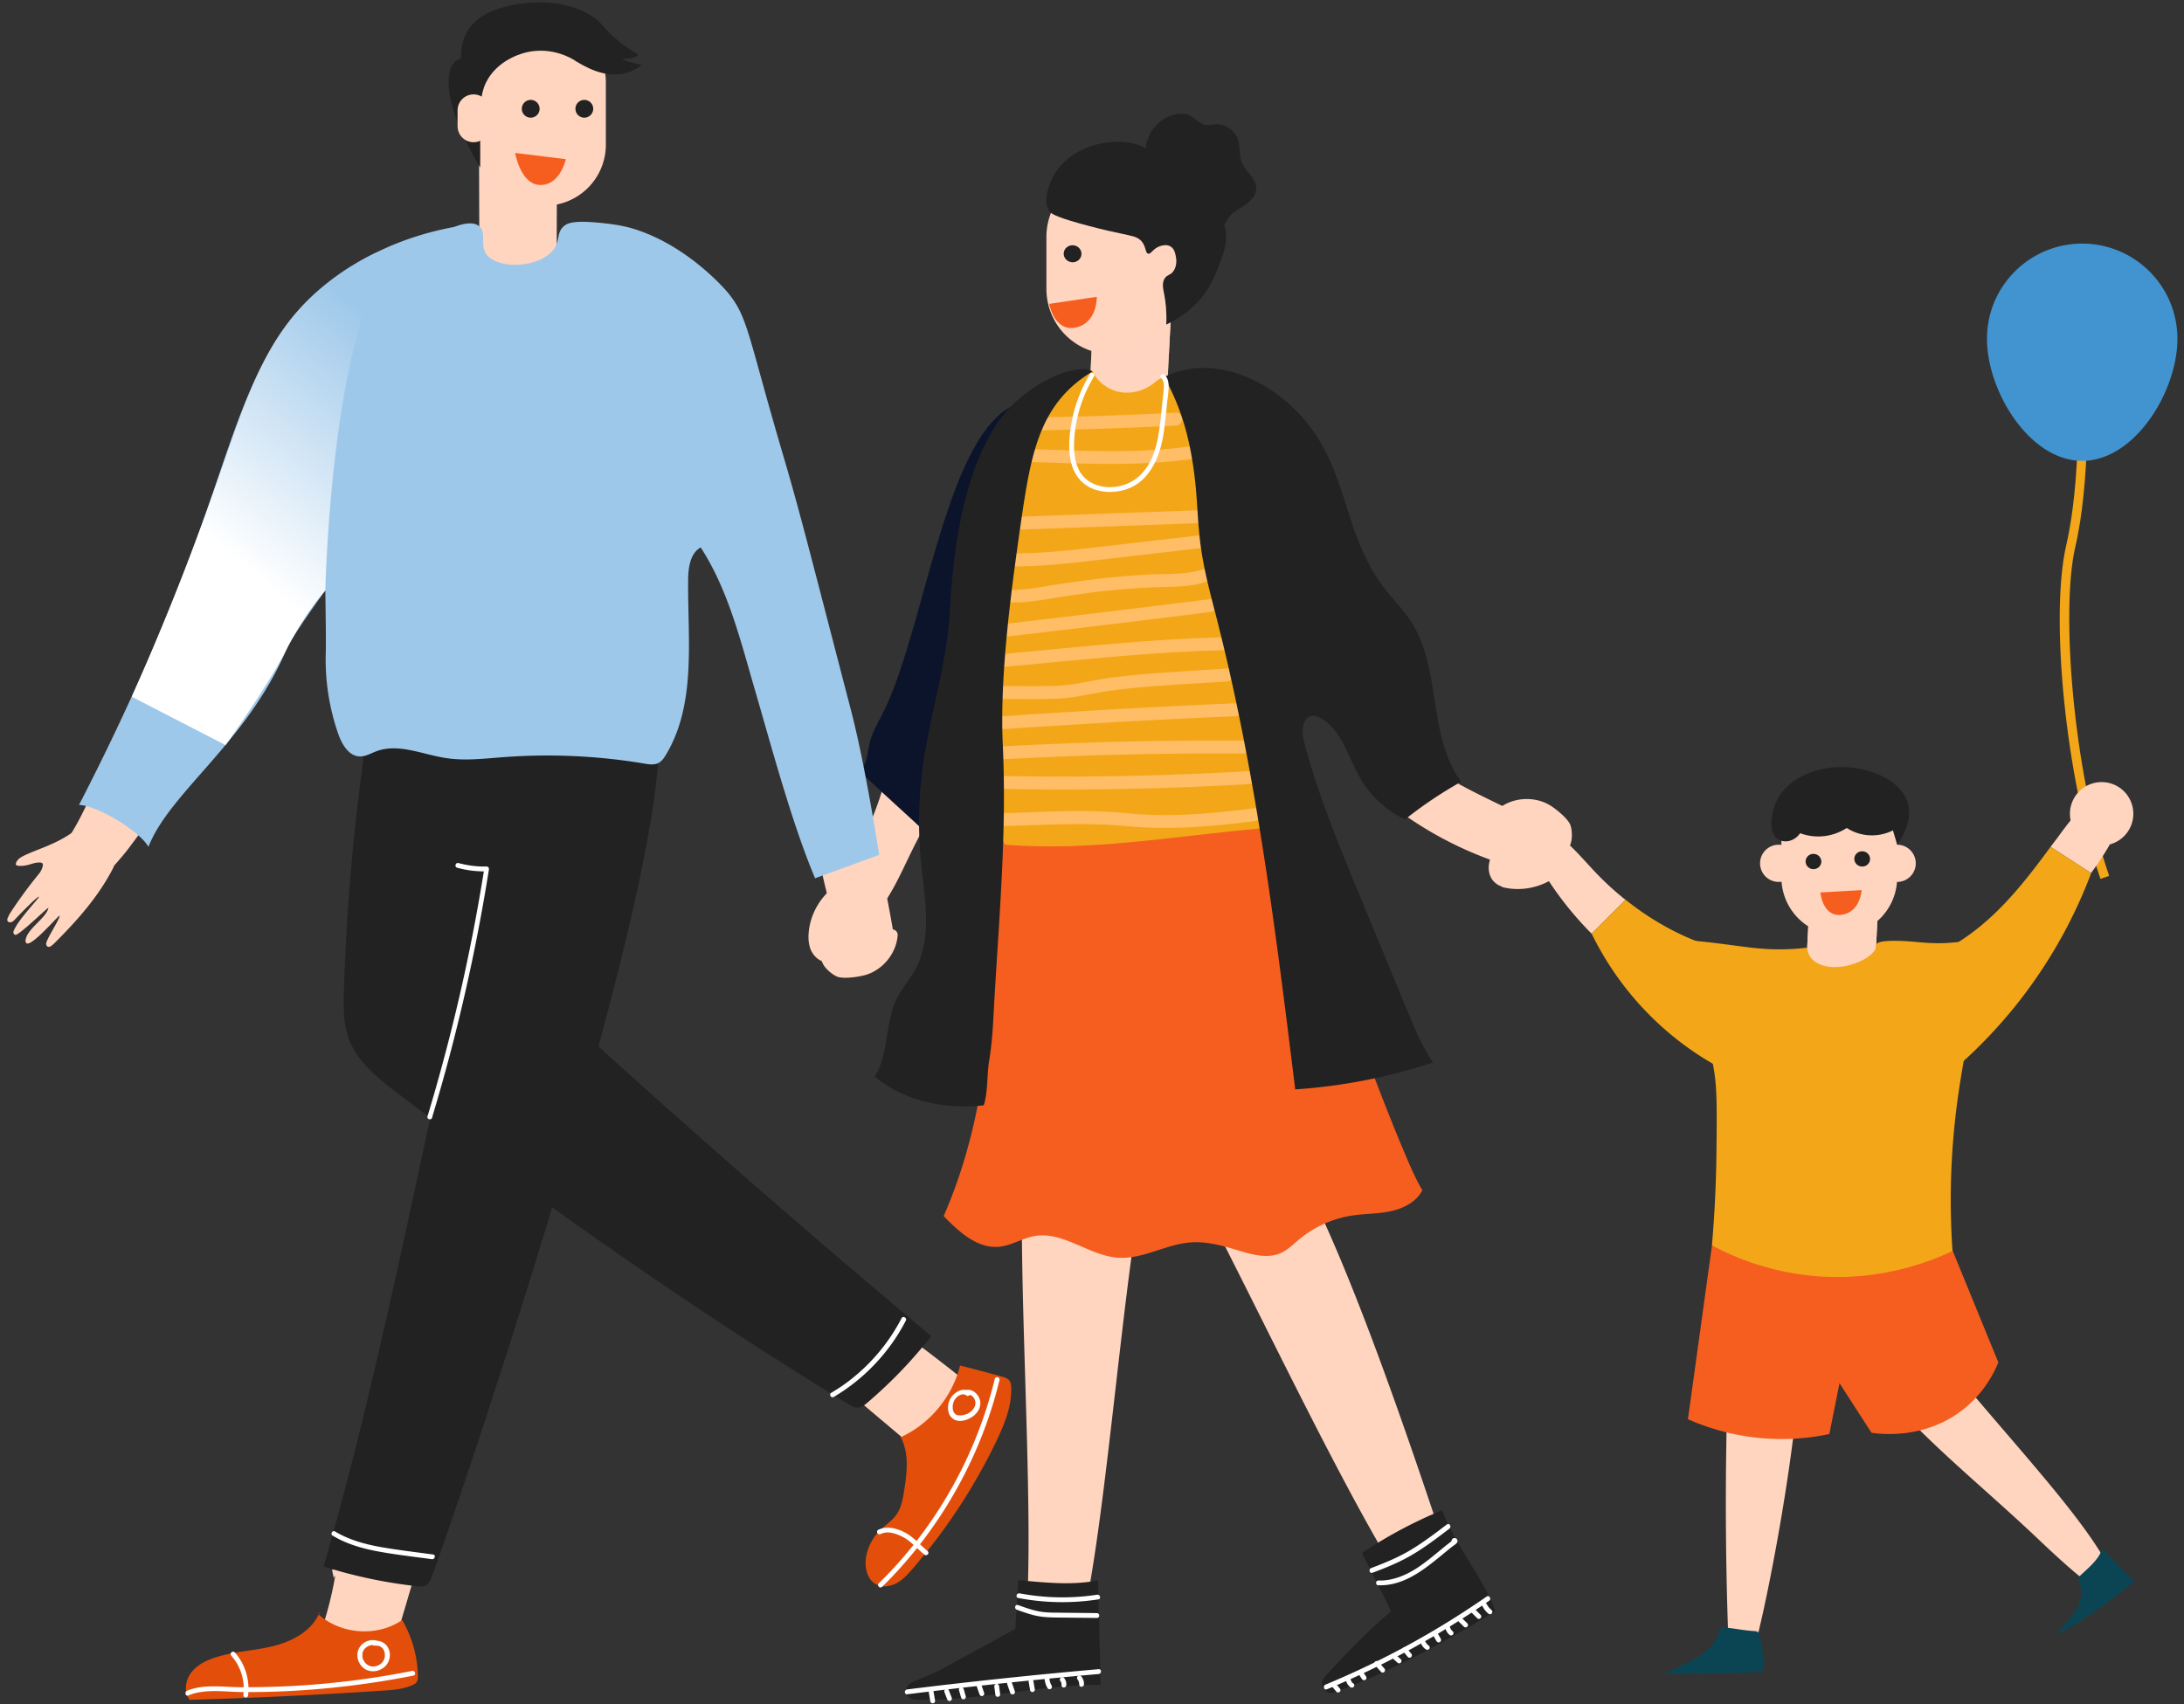 <svg width="205" height="160" fill="none" xmlns="http://www.w3.org/2000/svg"><rect width="100%" height="100%" fill="#333333" stroke="none"/><path d="M197.156 82.508c-3.217-9.33-4.774-24.56-3.208-31.327 1.428-6.183 1.075-14.68 1.075-14.766l.86-.034c0 .086.37 8.694-1.092 14.997-1.36 5.856-.233 20.923 3.183 30.855l-.818.284v-.009Z" fill="#F3A718"/><path d="m109.909 29.52-7.26-.367-.743 14.703 7.26.367.743-14.704Z" fill="#FFD5C0"/><path style="mix-blend-mode:multiply" d="m109.909 29.52-7.26-.367-.743 14.703 7.26.367.743-14.704Z" fill="url(#a)"/><path d="M98.22 27.128a6.124 6.124 0 0 0 6.125 6.123 6.124 6.124 0 0 0 6.125-6.123v-4.884a6.124 6.124 0 0 0-6.125-6.123 6.124 6.124 0 0 0-6.125 6.123v4.884Z" fill="#FFD5C0"/><path d="m102.943 27.868-4.465.662s.482 2.666 2.512 2.218c2.03-.447 1.961-2.88 1.961-2.88h-.008Z" fill="#F55E1F"/><path d="M101.509 23.9c.04-.44-.299-.83-.758-.872-.459-.042-.864.28-.904.72-.04.44.299.83.758.872.459.043.863-.28.904-.72Z" fill="#222"/><path d="M44.988 28.942h7.27V14.22h-7.27v14.722Z" fill="#FFD5C0"/><path style="mix-blend-mode:multiply" d="M44.988 28.942h7.27V14.22h-7.27v14.722Z" fill="url(#b)"/><path d="M50.717 19.311h.422a5.728 5.728 0 0 0 5.73-5.727v-5.83a5.728 5.728 0 0 0-5.73-5.728h-.422a5.728 5.728 0 0 0-5.729 5.728v5.83a5.728 5.728 0 0 0 5.73 5.727Z" fill="#FFD5C0"/><path d="M48.352 14.358s.086.524.326 1.135c.336.851.964 1.875 2.056 1.875.671 0 1.17-.318 1.532-.723.636-.713.843-1.702.843-1.702l-4.757-.585Z" fill="#F55E1F"/><path d="M54.847 11.047a.834.834 0 1 0 0-1.668.834.834 0 0 0 0 1.668Zm-5.033 0a.834.834 0 1 0 0-1.668.834.834 0 0 0 0 1.668Z" fill="#222"/><path d="M95.957 111.583c-.266 10.164.955 28.455.474 38.611a23.68 23.68 0 0 0 5.565.189c1.824-9.279 3.235-27.045 4.912-37.115-3.226.026-5.961-2.115-9.187-2.09m16.207 3.767c4.473 8.659 11.605 23.622 16.646 31.964a12.494 12.494 0 0 1 4.929-1.97c-3.131-9.416-8.491-25.273-13.067-34.07-2.917.903-6.306.825-8.749 2.657" fill="#FFD5C0"/><path d="M95.58 148.353a704.25 704.25 0 0 0-.276 4.584c-2.34 1.281-4.689 2.554-7.028 3.835-.474.258-1.643.714-2.727 1.204-.8.361-.568 1.557.3 1.591 5.49.232 12.423-1.513 17.464-1.367-.078-3.277-.164-6.553-.241-9.829-2.435.498-5.015.206-7.493-.018Zm32.266-2.554a42.98 42.98 0 0 1 7.528-4.015c1.35 3.646 3.922 6.38 4.972 9.502-5.231 3.147-9.936 5.71-15.072 7.602-.869.318-1.574-.757-.946-1.436 2.125-2.288 3.966-4.283 6.254-6.166-.809-1.686-1.927-3.801-2.736-5.487Z" fill="#222"/><path d="M93.988 77.925c-.052 1.909-.525 4.927-.577 6.836-.292 10.285-.714 19.985-4.834 29.41 1.436 1.488 3.183 3.087 5.23 2.881 1.153-.121 2.176-.809 3.312-1.006 2.692-.465 5.118 1.857 7.845 2.038 2.314.146 4.456-1.256 6.762-1.436 1.531-.121 3.045.309 4.525.756 1.307.396 2.744.791 3.983.233.645-.293 1.144-.809 1.686-1.256a10.274 10.274 0 0 1 4.963-2.253c1.213-.189 2.452-.155 3.656-.413 1.196-.258 2.409-.868 2.968-1.969-.559-.946-1.006-1.952-1.437-2.958-4.421-10.337-7.613-21.24-13.049-31.078-8.697.49-17.42.49-26.109.017" fill="#F55E1F"/><path d="M102.573 34.867c.456 1.007 1.445 1.738 2.52 1.935 1.084.207 2.237-.094 3.114-.756.344-.258.663-.568 1.076-.663.309-.068.636 0 .946.06 1.454.31 2.968.706 4.052 1.73 1.582 1.487 1.841 3.877 2.004 6.053.378 5.074.748 10.139 1.127 15.212.232 3.079.456 6.166.43 9.253-.026 3.397-.335 6.931 1.015 10.044-8.267.688-16.215 2.228-24.482 1.574-.164-.017-.714-1.54-.86-1.625-.241-.146-.319-.456-.38-.731-2.339-11.016-3.001-19.796-.997-30.88.206-1.153 3.088-4.962 3.604-6.011.594-1.222 1.566-2.22 2.547-3.156 1.178-1.136 2.666-2.305 4.267-1.97" fill="#F3A718"/><path d="M94.366 77.555c3.845-.12 7.682-.353 11.519.017 3.836.37 7.88.026 11.837-.473.765-.095.774-1.307 0-1.213-3.957.5-7.854.87-11.837.474-3.983-.396-7.674-.138-11.519-.018-.774.026-.783 1.23 0 1.213Zm-.009-3.483c7.656.138 15.304-.009 22.951-.464.775-.043.783-1.256 0-1.213-7.639.447-15.295.602-22.95.465-.784-.018-.784 1.195 0 1.212Zm-.069-2.795a374.372 374.372 0 0 1 22.41-.533c.774 0 .783-1.204 0-1.212a374.615 374.615 0 0 0-22.41.533c-.774.043-.782 1.247 0 1.212Zm-.378-2.803a865.58 865.58 0 0 1 22.186-1.238c.774-.035.783-1.239 0-1.213-7.398.318-14.796.731-22.186 1.238-.774.052-.774 1.264 0 1.213Zm.069-2.847c1.763 0 3.544.044 5.308-.034 1.643-.069 3.225-.499 4.843-.73 3.647-.517 7.381-.62 11.054-.887.774-.06.774-1.264 0-1.212-3.596.258-7.226.395-10.805.851-1.703.215-3.372.688-5.092.766-1.72.077-3.545.034-5.308.034-.774 0-.783 1.212 0 1.212Zm-.06-2.992c6.925-.61 13.867-1.419 20.826-1.582.774-.018.783-1.23 0-1.213-6.951.163-13.893.963-20.826 1.582-.766.07-.775 1.282 0 1.213Zm.051-2.804c6.572-.765 13.144-1.556 19.708-2.382.766-.094.774-1.307 0-1.212-6.564.825-13.136 1.617-19.708 2.382-.766.086-.774 1.298 0 1.212Zm-.3-3.396c1.402.258 2.804.094 4.197-.12 1.686-.259 3.355-.542 5.05-.74a78.28 78.28 0 0 1 5.144-.43c1.721-.086 3.484.026 5.127-.508.74-.24.422-1.401-.318-1.169-1.643.524-3.467.387-5.17.481-1.6.095-3.192.224-4.774.413-1.583.19-3.037.396-4.543.645-1.427.241-2.941.516-4.387.25-.757-.138-1.084 1.023-.318 1.17l-.009.008Zm.455-3.285c3.114.112 6.177-.25 9.256-.61 3.08-.362 6.254-.723 9.377-1.084.766-.086.774-1.299 0-1.213l-9.377 1.084c-3.122.36-6.15.722-9.256.61-.774-.026-.774 1.178 0 1.213Zm.456-3.38c6.039-.223 12.078-.438 18.117-.662.774-.026.782-1.238 0-1.212-6.039.223-12.078.438-18.117.662-.774.026-.783 1.238 0 1.212Zm1.29-6.424c5.437.164 10.908.49 16.311-.292.765-.112.438-1.273-.319-1.17-5.282.766-10.675.413-15.992.25-.782-.026-.774 1.187 0 1.212Zm1.583-2.94c4.301-.078 8.611-.233 12.912-.448.774-.043.783-1.247 0-1.212-4.301.223-8.602.37-12.912.447-.774.017-.783 1.221 0 1.213Z" fill="#FFBD65"/><path d="M131.365 76.179a34.528 34.528 0 0 0 10.744 5.263 17.315 17.315 0 0 1 2.538-3.844c-3.923-2.322-7.596-3.466-10.839-6.071-.852 1.504-1.703 3-2.546 4.506M8.239 75.302c-.138.344-1.29 2.743-2.03 3.62 1.204 1.05 2.21 2.571 3.56 3.423 2.797-3.148 1.79-2.099 4.37-5.427-1.857-1.109-3.948-2.261-6.055-1.797m74.978-1.789a32.283 32.283 0 0 1-6.374 12.091c.809.895 1.609 1.789 2.417 2.692.06.069.13.137.215.137.06 0 .112-.025.164-.051 2.004-1.092 3.406-3.036 4.49-5.048s1.919-4.162 3.166-6.08a10.355 10.355 0 0 0-4.344-3.173" fill="#FFD5C0"/><path d="M77.17 81.984a55.173 55.173 0 0 0 2.529 8.34c1.333-.61 2.667-1.229 4-1.84.078-.034.164-.077.207-.146.051-.086.043-.197.025-.3a89.172 89.172 0 0 0-1.961-9.245 38.884 38.884 0 0 0-4.869 2.846m-45.756 66.585a.254.254 0 0 1 .12-.266 34.157 34.157 0 0 1-1.42 5.478c2.212.232 4.431.395 6.65.49.147 0 .31 0 .413-.095a.525.525 0 0 0 .138-.275c.525-1.789 1.058-3.569 1.583-5.357a.32.32 0 0 0 .017-.155c-.034-.129-.215-.146-.352-.138-1.3.095-2.547-.464-3.829-.696a7.891 7.891 0 0 0-3.5.172m49.661-15.677 5.445 4.592c1.652-2.047 3.303-4.093 4.964-6.131a173.154 173.154 0 0 0-6.633-5.108c-1.36 2.124-2.71 4.248-4.069 6.372" fill="#FFD5C0"/><path d="M94.865 38.195c-6.288 3.432-8.172 21.525-12.138 29.032-.404.765-.835 1.54-1.058 2.382-.207.808-.224 1.694-.654 2.416-.069.12-.155.241-.146.379.008.146.12.266.223.37 1.325 1.324 4.594 4.187 5.919 5.512.998-2.494 1.239-5.865 2.529-8.221 1.488-2.718 1.686-5.942 1.85-9.047.31-5.968 2.856-11.549 1.23-17.293-.052-.19-.078-1.6 0-1.42" fill="#0B142B"/><path d="M34.106 71.338a202.186 202.186 0 0 0-1.824 21.747c-.043 1.454-.069 2.941.413 4.309.783 2.261 2.77 3.843 4.671 5.28 13.66 10.37 27.683 20.286 42.333 29.194.24.147.49.293.774.293.361 0 .68-.241.955-.482a43.22 43.22 0 0 0 5.987-6.234c-14.16-11.833-28-24.044-41.507-36.634-.395-.37-.808-.765-1.006-1.272-.24-.62-.13-1.316-.017-1.97.946-5.366 1.884-10.732 2.83-16.106a36.45 36.45 0 0 0-13.85.524" fill="#222"/><path d="M47.741 69.394c-2.52 13.191-5.36 26.323-8.19 39.445-2.77 12.813-5.54 25.635-9.17 38.233a45.317 45.317 0 0 0 8.74 1.849c.31.034.637.06.895-.103.275-.164.404-.49.516-.791 2.547-6.863 21.472-62.69 21.326-78.736a39.38 39.38 0 0 0-13.73-.12" fill="#222"/><path d="M44.98 21.255c.722.593.042 1.72.67 2.605 1.067 1.488 5.127 1.307 6.366-.516.568-.834.215-1.53.938-2.132.267-.224.791-.525 3.062-.319.843.078 2.177.198 3.441.585 5.196 1.591 8.81 5.934 8.81 5.934 1.978 2.373 1.874 3.921 5.333 15.633 1.16 3.939 2.193 7.92 3.226 11.893 1.023 3.93 2.038 7.86 3.062 11.782 1.006 3.878 2.013 9.58 2.64 13.544l-6.02 2.192c-2.203-5.228-4.104-12.4-5.696-17.852-1.324-4.54-2.468-9.236-5.04-13.209-.999.56-1.17 1.918-1.18 3.062-.05 5.598.792 11.635-2.09 16.416-.18.301-.387.602-.705.765-.396.198-.869.13-1.307.052a55.275 55.275 0 0 0-13.265-.602c-1.798.138-3.622.361-5.403.077-2.185-.335-4.43-1.41-6.503-.627-.508.189-.998.49-1.531.481-1.058-.017-1.712-1.16-2.056-2.167a21.18 21.18 0 0 1-1.153-7.576c.034-1.17-.043-5.847-.043-5.847s-3.106 4.265-3.63 5.503c-3.717 8.763-10.96 13.415-12.973 18.575-.834-1.496-4.877-3.922-6.52-3.93 5.875-11.368 9.617-20.88 11.966-27.587 3.303-9.39 4.989-16.39 11.656-21.602 4.138-3.233 8.568-4.514 11.596-5.082.834-.318 1.798-.524 2.348-.069v.018Z" fill="#9EC8EA"/><path d="M29.865 151.535c2.1 1.927 5.54 2.176 7.889.559a10.955 10.955 0 0 1 1.47 5.229c0 .206 0 .43-.12.602-.094.137-.25.223-.395.283-.852.379-1.807.456-2.736.516-6.048.405-12.104.688-18.168.869-.551-.722-.413-1.797.12-2.528.533-.731 1.385-1.153 2.237-1.436 1.772-.585 3.681-.637 5.488-1.084 1.815-.447 3.665-1.445 4.361-3.182m54.609-16.468c2.7-1.255 4.782-3.792 5.496-6.69 1.325.327 2.641.679 3.949 1.049.24.069.499.146.662.344.155.189.19.456.19.705.051 1.772-.663 3.475-1.428 5.074a54.5 54.5 0 0 1-7.829 11.91c-.438.508-.894 1.015-1.48 1.333-.584.327-1.315.439-1.918.138-.886-.448-1.135-1.634-.963-2.615a4.66 4.66 0 0 1 1.256-2.416c.516-.525 1.161-.92 1.583-1.522.464-.654.61-1.479.731-2.27.275-1.703.482-3.552-.353-5.057" fill="#E34F0B"/><path d="M107.932 14.212c-1.247-1.17-4.482-1.256-6.779.069-.438.249-1.789 1.049-2.477 2.665-.224.516-.817 1.91-.198 2.855.146.215.396.482 2.804 1.161 1.368.387 2.607.671 2.607.671 1.91.439 2.46.49 2.873.714.146.077.215.137.241.163.602.499.456 1.213.757 1.307.284.086.465-.524 1.196-.73.155-.044.576-.164.929.06.327.206.413.576.473.868.034.146.198.92-.25 1.488-.275.352-.516.275-.748.584-.335.44-.181 1.041-.077 1.574.129.67.241 1.608.189 2.812 1.153-.55 2.744-1.548 3.862-3.285.473-.73.723-1.41.981-2.03.456-1.109.92-2.287.731-3.465-.103-.636-.387-1.22-.602-1.831-.439-1.196-.671-2.554-1.591-3.423-.757-.714-2.031-.912-2.228-.954-.474-.095-.723-.078-1.188-.25-.834-.31-1.316-.834-1.514-1.015l.009-.008Z" fill="#222"/><path d="M107.562 14.418c-.181-1.832 1.377-3.646 3.2-3.732.293-.017.594.009.869.13.559.24.955.833 1.557.92.284.042.568-.044.852-.07.92-.077 1.858.534 2.15 1.41.241.706.095 1.514.379 2.202.361.869 1.368 1.48 1.35 2.425-.008.688-.576 1.221-1.144 1.6-.567.378-1.213.705-1.557 1.298-.215.37-.542.903-.894.67m-5.041 14.121c1.669 3.044 2.426 5.9 2.847 9.348.267 2.132.275 4.282.559 6.406.31 2.39.955 4.721 1.549 7.052 3.682 14.438 5.514 29.28 7.338 44.08a52.39 52.39 0 0 0 12.946-2.528c-1.015-1.454-1.703-3.105-2.374-4.739-1.514-3.671-3.037-7.343-4.551-11.015-1.944-4.704-3.897-9.434-5.196-14.361-.249-.938-.189-2.313.766-2.425.284-.035.568.086.817.223 1.953 1.092 2.529 3.586 3.639 5.538a9.727 9.727 0 0 0 4.258 3.965 39.528 39.528 0 0 1 5.274-3.543c-3.158-4.24-1.824-10.569-4.689-15.015-.757-1.178-1.78-2.158-2.615-3.276-3.888-5.211-3.26-10.964-7.544-15.849-3.286-3.74-8.551-6.045-13.016-3.87m-6.718-.516c-1.867-.954-6.788 1.583-8.947 4.825-3.622 5.452-4.224 13.518-4.49 17.947-.293 4.78-1.824 9.399-2.495 14.137a39.088 39.088 0 0 0-.18 9.296c.335 3.38 1.075 7.034-.577 10.001-.516.929-1.239 1.729-1.712 2.683-1.135 2.279-.697 5.16-2.065 7.301 2.616 2.262 6.547 3.147 10.229 2.717.413-1.247.292-2.88.507-4.17.327-1.935.387-3.879.5-5.84.472-8.109 1.16-15.77.782-23.888-.301-6.493.809-14.62 1.738-21.052.937-6.432 1.78-11.007 6.701-13.956" fill="#222"/><path d="M78.71 82.972c-1.549.964-2.616 2.683-2.796 4.507-.06.584-.026 1.195.206 1.728.241.533.706.989 1.282 1.1.533.104 1.084-.103 1.557-.37a5.477 5.477 0 0 0 2.598-3.62c.138-.687.138-1.41-.12-2.063-.259-.654-.792-1.213-1.463-1.385-.67-.18-1.462.095-1.806.705" fill="#FFD5C0"/><path d="M77.11 89.99c-.018.645.843 1.418 1.428 1.685.585.267 2.013.043 2.632-.12 1.626-.439 2.908-1.953 3.08-3.638a.836.836 0 0 0-.009-.292c-.06-.215-.275-.353-.49-.379-.215-.025-.439.052-.637.138-1.04.481-1.832 1.54-2.976 1.685-.215.026-.448.026-.611.164-.069.06-.095.232-.18.197-.586-.189-1.885.706-2.237.55" fill="#FFD5C0"/><path d="M40.558 104.918a175.381 175.381 0 0 0 5.333-23.279c.026-.137-.06-.292-.215-.283a9.467 9.467 0 0 1-2.64-.327c-.285-.077-.405.361-.121.439.903.249 1.824.36 2.761.343l-.215-.283a175.387 175.387 0 0 1-5.333 23.278c-.086.284.352.404.438.121l-.008-.009Zm-9.334 39.256c1.325.8 2.822 1.221 4.327 1.496 1.652.301 3.32.491 4.981.714.284.043.413-.395.12-.438-1.634-.224-3.277-.413-4.894-.697-1.497-.266-2.985-.671-4.302-1.462-.249-.155-.481.241-.232.396v-.009Zm47.038-13.019a17.973 17.973 0 0 0 5.635-5.28 17.27 17.27 0 0 0 1.127-1.884c.137-.258-.258-.49-.396-.232a17.655 17.655 0 0 1-4.809 5.788c-.567.447-1.17.851-1.789 1.212-.25.146-.026.542.232.396Zm-56.535 24.31a4.685 4.685 0 0 1 1.144 2.778c.017.301.009.602-.026.903-.017.12.112.223.224.223.138 0 .215-.103.224-.223a5.25 5.25 0 0 0-.688-3.234 4.988 4.988 0 0 0-.568-.774c-.078-.094-.241-.086-.319 0-.094.095-.077.233 0 .319l.01.008Z" fill="#fff"/><path d="M17.675 159.18c1.566-.662 3.467-.327 5.127-.318a76.593 76.593 0 0 0 5.446-.163 80.827 80.827 0 0 0 10.555-1.385c.284-.06.163-.499-.12-.439a79.253 79.253 0 0 1-10.848 1.394 85.04 85.04 0 0 1-5.342.137c-1.609-.017-3.407-.309-4.938.336-.267.111-.146.55.12.438Zm17.902-5.074a1.451 1.451 0 0 0-.912-.086 1.513 1.513 0 0 0-.765.448 1.37 1.37 0 0 0-.353.851c-.017.318.069.619.224.877s.387.482.662.593c.301.129.628.155.946.078a1.68 1.68 0 0 0 .8-.447c.25-.258.387-.585.413-.938a1.416 1.416 0 0 0-.326-1.014 1.265 1.265 0 0 0-.904-.422c-.086 0-.18.009-.267.026-.12.026-.197.163-.154.275.043.121.154.189.275.155.017 0 .034-.009.052-.009-.052 0-.009 0 0 0h.146c.017 0 .051 0 0 0 .034 0 .077.018.12.026.035 0 .06.017.086.026.018 0 .052.009 0 0 .018 0 .035.017.043.026.035.017.06.034.086.051.017.009.026.018.043.026.009 0 .052.043.009 0 .051.043.103.095.146.146.009.018.017.026.026.043a.476.476 0 0 1 .06.112c0 .017.017.035.026.052.009.034.026.069.034.112.009.043.018.077.026.111v.284c0 .06.009-.043 0 .017 0 .018 0 .035-.008.061a.773.773 0 0 1-.035.129.263.263 0 0 1-.034.086c.017-.052 0 0 0 .017s-.017.034-.026.051a.65.65 0 0 1-.103.164c-.009.008-.017.026-.035.034-.017.017-.034.043-.051.06l-.07.069-.033.035c.051-.035 0 0-.01 0a1.38 1.38 0 0 1-.154.094c-.026.009-.052.026-.069.034-.051.026.043-.017 0 0-.017 0-.043.018-.06.026a4.32 4.32 0 0 1-.172.052c-.026 0-.069.017-.095.017h.026-.31c-.051 0 .052.009 0 0-.034 0-.077-.017-.111-.026-.026 0-.06-.017-.086-.026a.062.062 0 0 1-.035-.017c-.051-.017.043.026 0 0a1.035 1.035 0 0 1-.163-.094c-.017-.009-.026-.018-.043-.026-.043-.035.034.034 0 0-.026-.017-.052-.043-.07-.06-.042-.043-.102-.086-.128-.138 0 0-.009-.017-.017-.026a5.144 5.144 0 0 1-.052-.077.273.273 0 0 1-.043-.086c0-.009-.008-.017-.017-.026 0-.008-.009-.017-.017-.026-.009-.025 0-.017 0 .009-.018-.017-.026-.06-.035-.086l-.026-.077c0-.035-.017-.061-.017-.095 0-.009-.008-.034 0-.043v.017-.284c0-.017 0-.043.009-.06 0-.034.017-.06.026-.094 0-.018.017-.061.025-.078v.026-.026c0-.017.018-.026.018-.043.017-.026.034-.06.051-.086 0-.008.017-.017.017-.034 0 0 .01-.017.018-.026.017-.017.008-.017 0 .009 0-.026.051-.061.069-.078a.226.226 0 0 1 .068-.06c.009-.009.026-.017.035-.034 0 0 .017-.018.026-.018-.026.018-.026.026-.01 0 .053-.034.113-.077.173-.103.026-.008.06-.034.086-.043h-.026.026c.017 0 .034-.017.06-.017.06-.017.13-.034.198-.052-.052 0 .052-.008 0 0h.258c-.051-.008.052 0 0 0h.043c.035 0 .069.018.103.026.018 0 .026.009.043.017.009 0 .018 0 .026.009-.034-.017-.034-.017-.008 0 .111.052.25.034.31-.077.05-.104.034-.258-.078-.31l-.009-.009Zm47.073-10.078c.696-.344 1.513-.034 2.15.301.508.267.895.662 1.333 1.066.215.198.439.404.671.585.095.077.25.017.31-.077.069-.112.017-.241-.078-.31l-.025-.017c-.017-.017-.043-.035-.06-.052-.052-.043-.104-.086-.155-.137a5.621 5.621 0 0 1-.327-.301 24.925 24.925 0 0 0-.723-.654c-.542-.464-1.221-.817-1.918-.954-.482-.095-.955-.061-1.394.154-.112.052-.137.207-.077.31.069.112.198.138.31.077l-.018.009Z" fill="#fff"/><path d="M82.804 148.981c4.18-4.11 7.433-9.124 9.523-14.601a40.272 40.272 0 0 0 1.488-4.799c.07-.284-.37-.404-.439-.12a40.477 40.477 0 0 1-7.587 15.53 39.145 39.145 0 0 1-3.303 3.663c-.207.207.112.525.318.319v.008Z" fill="#fff"/><path d="M91.02 130.647c-.577-.404-1.325 0-1.695.482-.344.447-.447 1.118-.224 1.642.12.276.353.482.637.577.344.111.748.043 1.084-.095.602-.241 1.153-.757 1.196-1.445.034-.627-.474-1.29-1.119-1.324-.086 0-.163 0-.25.026-.12.026-.197.163-.154.275.043.12.155.189.275.155.009 0 .035-.009.043-.009h-.026.164c.034 0 .069.017.103.026a.07.07 0 0 1 .035.017c-.052-.026.034.009 0 0 .025.017.051.026.077.043l.069.043c-.035-.034.043.034 0 0 .017.017.034.026.051.043l.06.06c.01.009.018.017.026.035.009.017.043.043 0 0a.645.645 0 0 1 .104.163c0 .017.017.026.017.043-.017-.043.026.052 0 0a6.9 6.9 0 0 0 .026.077c.008.035.017.061.025.095 0 .017 0 .034.01.052 0-.043.008.051 0 0v.197-.008c0 .017 0 .034-.01.051 0 .043-.017.078-.025.112 0 .026-.018.052-.026.078-.017.051.026-.043 0 0 0 .017-.017.034-.026.043-.034.06-.069.12-.103.172-.009.017-.017.025-.026.043 0-.009.034-.043 0 0a.518.518 0 0 1-.06.068c-.043.052-.095.095-.146.147-.018.008-.026.025-.043.034.043-.034 0 0-.01 0-.025.017-.042.034-.068.052-.06.034-.12.077-.18.103-.035.017-.06.034-.095.043-.009 0-.06.026-.009 0-.017 0-.034.017-.051.017a1.655 1.655 0 0 1-.198.06 1.658 1.658 0 0 1-.224.043h-.284c-.034 0-.077-.017-.112-.026-.017 0-.043-.017-.06-.017.043.017 0 0-.008 0-.026-.017-.052-.026-.078-.043 0 0-.026-.026-.034-.026l.026.018s-.018-.009-.018-.018a.245.245 0 0 0-.051-.043c-.017-.017-.035-.043-.052-.06.017.026.035.026 0 0 0-.008-.017-.026-.026-.034l-.043-.069a.06.06 0 0 0-.017-.034c-.026-.043.017.051 0 0a4.1 4.1 0 0 1-.052-.164c0-.026-.008-.043-.017-.069-.008-.051 0 .052 0 0v-.344c-.008.052 0-.051 0 0 .009-.06.026-.12.035-.18l.051-.155v-.017s.017-.017 0 .008c0 0 .017-.034.017-.043a.37.37 0 0 1 .043-.077c.018-.034.035-.06.052-.086.017-.017.034-.069.06-.086l-.017.017s.017-.017.017-.026c.018-.017.026-.034.043-.051.026-.026.043-.052.07-.069.025-.026.06-.052.085-.077-.043.025.043-.035 0 0 .017-.009.026-.018.043-.026.06-.043.12-.077.19-.112.008 0 .06-.034 0 0 .017-.008.042-.017.06-.026.034-.008.06-.017.094-.025.017 0 .035 0 .043-.009h.035-.017c.008-.009.086 0 .103 0h.069-.018a.5.5 0 0 0 .095.026c.009 0 .026 0 .034.008.026.009.018 0-.008 0 .008 0 .017.009.026.018a.35.35 0 0 1 .094.06c.095.069.258.017.31-.078.06-.12.026-.24-.078-.309l.06.008Zm11.286-95.53a13.685 13.685 0 0 0-1.832 5.203c-.224 1.702-.224 3.783 1.187 5.013 1.307 1.135 3.544 1.075 4.963.18 1.42-.894 2.194-2.648 2.504-4.308.206-1.092.292-2.21.412-3.31.061-.534.147-1.067.155-1.609 0-.404-.077-.817-.387-1.1-.215-.198-.542.12-.318.318.275.25.267.628.249.972-.025.421-.086.842-.129 1.255-.094.903-.172 1.806-.309 2.709-.233 1.574-.697 3.225-1.936 4.317-1.239 1.092-3.26 1.324-4.628.438-1.471-.946-1.523-2.958-1.359-4.506a13.012 13.012 0 0 1 1.815-5.349c.155-.249-.241-.481-.396-.232l.009.009ZM95.579 150.03a22.07 22.07 0 0 0 7.518.129c.284-.043.164-.481-.12-.438-2.409.37-4.877.327-7.278-.129-.283-.052-.404.387-.12.438Zm-.137 1.101c.576.206 1.152.413 1.746.55.593.138 1.247.172 1.875.181 1.299.017 2.598.026 3.897.043.292 0 .292-.447 0-.456-1.273-.017-2.546-.026-3.82-.043-.619 0-1.23-.026-1.832-.163-.602-.138-1.17-.344-1.746-.551-.275-.103-.396.336-.12.439Zm33.394-3.474c1.324-.49 2.623-1.023 3.836-1.754 1.213-.731 2.28-1.548 3.372-2.382.233-.172 0-.568-.232-.396-1.075.817-2.159 1.643-3.32 2.348-1.162.705-2.469 1.255-3.785 1.745-.276.104-.155.542.12.439h.009Zm.542 1.178c2.632.086 4.679-1.797 6.589-3.354.138-.111.275-.223.413-.326.121-.095.31-.19.387-.336.172-.318-.258-.585-.473-.292-.172.241.224.464.396.232l.017-.026-.198.112-.12-.069-.026-.172s.026-.034-.017.009c-.035.026-.069.051-.095.077-.069.052-.138.112-.206.164-.138.111-.276.215-.413.326-.276.224-.542.447-.818.671-.541.447-1.092.886-1.677 1.281-1.11.74-2.391 1.299-3.751 1.256-.292-.009-.292.447 0 .456l-.008-.009Zm-4.835 9.769a81.015 81.015 0 0 0 15.235-8.316c.241-.163.009-.559-.232-.395a80.947 80.947 0 0 1-15.132 8.272c-.266.112-.146.551.121.439h.008Zm-39.39.464a502.775 502.775 0 0 1 17.97-1.9c.293-.026.293-.482 0-.456a504.914 504.914 0 0 0-17.97 1.901c-.284.034-.293.49 0 .455Z" fill="#fff"/><path d="M87.183 158.914c.052.275.095.558.146.834.009.051.06.111.104.137.051.026.12.043.171.026.052-.017.112-.052.138-.103l.026-.052s.009-.077 0-.12c-.052-.275-.095-.559-.146-.834a.239.239 0 0 0-.103-.138c-.052-.026-.12-.043-.172-.026-.052.018-.112.052-.138.104l-.026.051s-.009.078 0 .121Zm1.454-.078c.086.232.18.464.266.697 0 .025.018.051.043.077a.196.196 0 0 0 .06.06c.052.026.121.043.173.026.051-.017.112-.052.137-.103.026-.052.043-.121.026-.172-.086-.232-.18-.464-.266-.697 0-.025-.018-.051-.043-.077a.196.196 0 0 0-.06-.06c-.052-.026-.121-.043-.173-.026-.051.017-.112.052-.137.103-.026.052-.043.121-.026.172Zm1.376-.155c.07.232.13.465.198.688a.27.27 0 0 0 .103.138.21.21 0 0 0 .172.026c.052-.018.112-.052.138-.104.026-.051.043-.111.026-.172-.069-.232-.13-.464-.198-.687a.265.265 0 0 0-.103-.138.21.21 0 0 0-.172-.026c-.052.017-.112.052-.138.103a.239.239 0 0 0-.026.172Zm1.66-.387c.087.258.172.516.267.774a.24.24 0 0 0 .103.138c.052.026.12.043.172.026.052-.018.112-.052.138-.104.026-.051.043-.12.026-.172a27.414 27.414 0 0 0-.267-.773.234.234 0 0 0-.103-.138c-.052-.026-.12-.043-.172-.026-.052.017-.112.052-.138.103-.026.052-.043.121-.026.172Zm1.652.026.103.766c0 .034 0 .06.018.085a.185.185 0 0 0 .043.069.236.236 0 0 0 .163.069c.06 0 .12-.026.163-.069l.035-.043s.034-.077.034-.111l-.103-.766c0-.034 0-.06-.017-.086a.193.193 0 0 0-.043-.069.234.234 0 0 0-.163-.068.236.236 0 0 0-.164.068l-.034.043s-.035.078-.035.112Zm1.205-.249c.094.284.189.559.292.843.017.06.052.103.103.137.052.026.12.043.172.026.052-.017.112-.052.138-.103.026-.052.043-.121.026-.172-.095-.284-.19-.559-.293-.843a.24.24 0 0 0-.103-.138c-.052-.025-.12-.043-.172-.025-.052.017-.112.051-.138.103-.026.051-.043.12-.026.172Zm2.03-.146.129.765c.008.051.06.112.103.137.051.026.12.043.172.026.051-.017.112-.051.137-.103l.026-.051s.009-.078 0-.121l-.129-.765c-.008-.052-.06-.112-.103-.138-.052-.026-.12-.043-.172-.026-.052.018-.112.052-.138.104l-.025.051s-.01.078 0 .121Zm1.496-.31c.018.31.112.611.267.869a.215.215 0 0 0 .138.103c.06.017.129 0 .172-.026.043-.026.094-.077.103-.138.009-.06 0-.12-.026-.172a4.442 4.442 0 0 1-.103-.197l.026.051a1.637 1.637 0 0 1-.12-.447v.06-.112a.234.234 0 0 0-.233-.232.235.235 0 0 0-.232.232l.008.009Zm1.497.232v.009l-.034-.043a1.4 1.4 0 0 1 .094.155l-.025-.052c.026.06.043.12.051.189v-.06.172c0 .034 0 .06.017.086a.185.185 0 0 0 .043.069c.018.026.044.034.07.043.025.017.06.017.085.017.06 0 .12-.026.164-.069l.034-.043s.035-.077.035-.112c.008-.094 0-.189-.018-.283 0-.035-.017-.069-.034-.104a1.181 1.181 0 0 0-.069-.154c-.026-.052-.069-.104-.103-.147-.017-.025-.043-.034-.069-.043-.026-.017-.06-.017-.086-.017-.034 0-.06 0-.086.017a.195.195 0 0 0-.069.043.237.237 0 0 0-.069.164v.06s.035.069.07.103Zm1.6-.155s.009.018.018.018l-.035-.043c.052.06.086.129.121.206l-.026-.052c.034.078.052.155.069.241v-.06.146c0 .035 0 .06.017.086a.18.18 0 0 0 .043.069c.017.026.043.034.069.043.026.017.06.017.086.017.06 0 .12-.026.163-.069a.22.22 0 0 0 .069-.163v-.129a.738.738 0 0 0-.034-.189.54.54 0 0 0-.043-.121c-.026-.06-.052-.111-.078-.163a1.088 1.088 0 0 0-.12-.163c-.017-.026-.043-.035-.069-.043-.026-.018-.06-.018-.086-.018-.035 0-.06 0-.086.018a.169.169 0 0 0-.069.043.235.235 0 0 0-.069.163v.06s.035.069.069.103h-.009Zm23.95.731c.086.103.172.215.266.318.026.035.052.061.078.095.017.026.043.034.068.043.026.017.061.017.086.017.035 0 .061 0 .086-.017a.193.193 0 0 0 .069-.043l.035-.043s.034-.077.034-.112v-.06s-.034-.069-.069-.103c-.086-.103-.172-.215-.266-.318-.026-.035-.052-.06-.078-.095-.017-.026-.043-.034-.069-.043-.025-.017-.06-.017-.086-.017-.034 0-.06 0-.086.017a.197.197 0 0 0-.068.043l-.035.043s-.034.078-.034.112v.06s.034.069.069.103Zm1.255-.593s.018.069.035.103a.727.727 0 0 0 .069.146c.025.043.06.095.094.138.026.026.052.06.078.086.043.043.094.077.137.112a.148.148 0 0 0 .086.026h.095c.026 0 .051-.018.077-.043a.205.205 0 0 0 .06-.061l.026-.051s.009-.078 0-.121l-.026-.051s-.051-.06-.077-.078c-.017-.008-.026-.017-.043-.025l.043.034a1 1 0 0 1-.138-.138l.035.043a.655.655 0 0 1-.103-.172l.025.052s-.025-.077-.034-.112c0-.026-.017-.051-.043-.077a.19.19 0 0 0-.06-.06.141.141 0 0 0-.086-.026h-.095l-.051.026s-.061.051-.078.077l-.026.052s-.008.077 0 .12Zm1.179-.645.301.456c.017.026.035.051.06.06a.378.378 0 0 0 .078.043c.034.009.06.009.094 0a.144.144 0 0 0 .086-.026l.043-.034s.052-.06.061-.103v-.061s0-.077-.026-.111l-.301-.456c-.017-.026-.035-.052-.06-.06a.303.303 0 0 0-.078-.043.167.167 0 0 0-.094 0 .148.148 0 0 0-.087.025l-.043.035s-.051.06-.06.103v.06s0 .078.026.112Zm1.531-.851c.147.163.293.335.439.498.043.043.086.095.12.138.018.026.043.034.069.043.026.017.061.017.086.017.035 0 .061 0 .086-.017a.193.193 0 0 0 .069-.043.235.235 0 0 0 .069-.163v-.061s-.034-.068-.069-.103c-.146-.163-.292-.335-.439-.498a1.642 1.642 0 0 1-.12-.138c-.017-.026-.043-.034-.069-.043-.026-.017-.06-.017-.086-.017-.034 0-.06 0-.086.017a.193.193 0 0 0-.069.043.234.234 0 0 0-.068.163v.061s.034.068.068.103Zm1.669-.628c.112.103.223.206.344.31.034.025.069.06.095.086.017.025.043.034.068.043.026.017.061.017.086.017.035 0 .061 0 .086-.017a.193.193 0 0 0 .069-.043l.035-.043s.034-.078.034-.112v-.06s-.034-.069-.069-.104c-.112-.103-.223-.206-.344-.309a1.02 1.02 0 0 1-.095-.086c-.017-.026-.042-.035-.068-.043-.026-.017-.061-.017-.086-.017-.035 0-.061 0-.086.017a.18.18 0 0 0-.069.043l-.035.043s-.034.077-.034.112v.06s.034.069.069.103Zm.972-.671.344.422c.034.043.069.077.095.12.017.026.043.034.069.043.025.017.06.017.086.017.034 0 .06 0 .086-.017a.197.197 0 0 0 .068-.043.235.235 0 0 0 .069-.163v-.061s-.034-.068-.069-.103l-.344-.421c-.034-.043-.069-.078-.094-.121-.018-.025-.043-.034-.069-.043-.026-.017-.06-.017-.086-.017-.035 0-.06 0-.086.017a.193.193 0 0 0-.069.043.237.237 0 0 0-.069.164v.06s.035.069.069.103Zm1.712-.653c.043.077.094.154.146.223.043.06.095.103.146.155.043.034.095.077.138.103a.148.148 0 0 0 .086.026h.095c.025 0 .051-.017.077-.043a.19.19 0 0 0 .06-.06l.026-.052s.009-.077 0-.12l-.026-.052s-.051-.06-.077-.077c-.026-.017-.043-.026-.06-.043l.043.034c-.069-.051-.129-.12-.19-.189l.035.043a.689.689 0 0 1-.103-.172c-.018-.026-.035-.052-.061-.06-.026-.017-.051-.035-.077-.043a.17.17 0 0 0-.095 0 .141.141 0 0 0-.086.026l-.043.034s-.051.06-.06.103v.06s0 .078.026.112v-.008Zm1.118-.826c.103.181.198.353.301.533.018.026.035.052.061.06a.283.283 0 0 0 .077.043.17.17 0 0 0 .095 0c.034 0 .06-.008.086-.025.051-.035.094-.078.103-.138.008-.06 0-.12-.026-.172-.103-.181-.198-.353-.301-.533-.017-.026-.034-.052-.06-.06a.303.303 0 0 0-.078-.043.167.167 0 0 0-.094 0 .145.145 0 0 0-.086.025c-.052.035-.095.078-.104.138-.008.06 0 .12.026.172Zm1.119-.739c.017.103.06.206.103.301.043.094.112.18.18.266.035.035.069.069.112.103.017.026.043.035.069.043.026.017.06.017.086.017.035 0 .06 0 .086-.017a.18.18 0 0 0 .069-.043.235.235 0 0 0 .069-.163v-.06s-.035-.069-.069-.103a.71.71 0 0 1-.155-.164l.035.043a1.1 1.1 0 0 1-.13-.215l.026.052a1.306 1.306 0 0 1-.06-.189c0-.026-.017-.052-.043-.078a.19.19 0 0 0-.06-.06.148.148 0 0 0-.086-.026h-.095c-.051.017-.112.052-.137.103l-.026.052s-.009.077 0 .12l.026.018Zm1.29-.542c.12.12.241.232.361.352l.103.104c.017.025.043.034.069.043.026.017.06.017.086.017.034 0 .06 0 .086-.017a.193.193 0 0 0 .069-.043.237.237 0 0 0 .069-.164v-.06s-.035-.069-.069-.103c-.121-.121-.241-.232-.361-.353l-.104-.103c-.017-.026-.043-.034-.068-.043-.026-.017-.061-.017-.086-.017-.035 0-.061 0-.086.017a.193.193 0 0 0-.069.043.235.235 0 0 0-.069.163v.061s.034.068.069.103Zm1.178-.877.413.412.121.121c.017.026.043.034.069.043.025.017.06.017.086.017.034 0 .06 0 .086-.017a.197.197 0 0 0 .068-.043.235.235 0 0 0 .069-.164c0-.06-.026-.12-.069-.163l-.412-.413-.121-.12c-.017-.026-.043-.035-.069-.043-.026-.017-.06-.017-.086-.017-.034 0-.06 0-.086.017a.188.188 0 0 0-.069.043.234.234 0 0 0-.068.163c0 .06.025.121.068.164Zm1.033-.585c.051.094.103.189.163.275.078.103.155.198.241.284.043.043.086.077.138.12.017.026.043.035.069.043.025.017.06.017.086.017.034 0 .06 0 .086-.017a.184.184 0 0 0 .068-.043.235.235 0 0 0 .069-.163v-.06s-.034-.069-.069-.104a2.119 2.119 0 0 1-.309-.318l.034.043a1.987 1.987 0 0 1-.198-.309c-.017-.026-.034-.052-.06-.06a.315.315 0 0 0-.077-.043.17.17 0 0 0-.095 0 .147.147 0 0 0-.086.025c-.052.035-.095.078-.103.138v.06s0 .077.026.112h.017Z" fill="#fff"/><path d="M6.707 78.217c-1.608 1.084-2.916 1.41-4.327 2.055-.387.18-.834.422-.894.852-.026.249.748.18 1.118.086.37-.095.74-.25 1.127-.233.112 0 .24.035.284.138a.25.25 0 0 1 .008.138c-.051.292-.18.558-.37.79A42.64 42.64 0 0 0 .978 85.69c-.103.155-.18.318-.25.481-.042.104-.077.224 0 .327.06.069.155.103.25.095.18-.017.318-.155.439-.284.499-.533 2.15-2.227 2.245-2.115.06.077-2.047 2.244-2.391 3.242a.284.284 0 0 0 .086.3c.094.07.197.018.275-.034.791-.481 2.95-2.614 2.916-2.46-.215.938-1.892 1.884-2.133 2.924-.035.147-.043.284.069.387.464.387 3.08-2.717 3.114-2.58.06.233-1.119 2.004-1.256 2.555-.026.12 0 .249.103.326.12.086.24.035.344-.034a1.98 1.98 0 0 0 .327-.275c2.116-2.107 4.13-4.369 5.497-7.035.034-.068.069-.137.06-.215 0-.06-.034-.111-.069-.163a5.026 5.026 0 0 0-2.056-1.875c-.688-.335-.843-.559-1.256-1.203" fill="#FFD5C0"/><path d="M54.012 5.724c.301.138 1.996 1.359 3.871 1.264 1.497-.077 2.374-.903 2.374-.903s-1.608-.266-1.84-.602c0 0 1.187.164 1.496-.395 0 0-1.755-.817-3.372-2.718-1.66-1.943-5.437-2.683-9.11-1.745-3.673.937-4.198 3.182-4.155 4.867 0 0-1.54.146-1.084 3.26.448 3.104 2.882 6.973 2.882 6.973s.017-2.33-.017-3.534c-.069-2.528.146-3.81.757-4.799C47 5.45 49.22 4.95 49.556 4.882c2.331-.482 4.112.601 4.465.834l-.009.008Z" fill="#222"/><path d="M42.95 11.847c0 .831.671 1.505 1.5 1.505.83 0 1.502-.674 1.502-1.505v-1.428a1.502 1.502 0 1 0-3.002.001v1.427Zm97.947 71.409c1.763.49 3.742.112 5.213-.989.473-.352.894-.79 1.135-1.324.232-.542.25-1.195-.06-1.686-.284-.464-.809-.722-1.325-.885a5.468 5.468 0 0 0-4.421.541c-.594.362-1.136.86-1.446 1.48-.309.627-.361 1.401-.034 2.012.327.61 1.058 1.015 1.738.851" fill="#FFD5C0"/><path d="M147.142 79.687c.482-.42.473-1.582.275-2.192-.198-.611-1.333-1.514-1.875-1.858-1.428-.894-3.407-.817-4.766.19-.077.06-.155.12-.206.206-.121.189-.078.438.051.619.129.18.327.292.534.37 1.058.438 2.374.3 3.251 1.04.164.138.327.31.534.344.086.009.232-.086.266 0 .258.55 1.798.912 1.919 1.273m29.195 4.768-6.444-.326-.659 13.046 6.444.325.659-13.046Z" fill="#FFD5C0"/><path style="mix-blend-mode:multiply" d="m176.32 84.447-6.444-.326-.659 13.046 6.444.325.659-13.046Z" fill="url(#c)"/><path d="M167.211 82.31a5.433 5.433 0 1 0 10.865 0v-4.325a5.434 5.434 0 1 0-10.865 0v4.325Z" fill="#FFD5C0"/><path d="m174.747 83.566-3.88.223s.207 2.322 1.979 2.099c1.772-.224 1.901-2.322 1.901-2.322Z" fill="#F55E1F"/><path d="M170.957 80.952a.727.727 0 0 0-.672-.778.726.726 0 0 0-.801.643.726.726 0 0 0 .671.779.727.727 0 0 0 .802-.644Zm4.574-.243a.727.727 0 0 0-.672-.779.727.727 0 0 0-.802.644.727.727 0 0 0 .672.778.727.727 0 0 0 .802-.643Z" fill="#222"/><path d="M162.325 125.978a348.39 348.39 0 0 0-.069 28.601c.026.663.103 1.419.636 1.789.912.628.981.284 1.463-.714.869-1.806 4.671-20.569 4.671-29.831m10.168-2.356c6.065 8.092 14.177 16.304 17.824 22.057.809 1.273.955 1.651.611 2.245-.473.817-.344 1.522-1.187 1.092-1.282-.662-4.602-3.87-5.652-4.859-6.374-5.968-11.88-10.096-17.033-17.156m-21.179-42.369-3.183 3.182a31.58 31.58 0 0 1-3.742-4.532c-.955-1.41-1.823-2.958-2.004-4.66-.052-.388.009-.87.353-1.015.215-.086.464-.009.679.077 2.056.86 3.493 2.7 5.033 4.326a27.532 27.532 0 0 0 2.856 2.622h.008Z" fill="#FFD5C0"/><path d="M163.4 101.212a28.39 28.39 0 0 1-7.191-4.618 28.703 28.703 0 0 1-6.813-8.944l3.182-3.181c3.734 2.992 8.224 5.005 12.956 5.366l-.31.8c-.482 1.255-.542 2.295-.576 2.648-.138 1.281-.585 4.05-1.248 7.92v.009Z" fill="#F3A718"/><path d="M199.169 74.665c-.19-.197-.482-.24-.749-.223-2.064.077-3.595 1.892-4.826 3.569-.361.507-.739.997-1.118 1.496l3.802 2.46c1.428-1.953 2.796-4.085 3.046-6.502.025-.275.025-.593-.147-.8h-.008Z" fill="#FFD5C0"/><path d="M181.233 90.79a2.475 2.475 0 0 0-.112.197l-.146-.12.258-.078Z" fill="#F3A718"/><path d="m196.279 81.966-3.803-2.46c-1.6 2.177-3.234 4.318-5.17 6.184-2.383 2.296-5.264 4.188-8.499 4.815-.396.07-.852.172-1.041.534-.137.275-.094.576-.06.722.181.782 1.462 4.945 3.278 10.612a45.831 45.831 0 0 0 9.041-9.021 45.689 45.689 0 0 0 6.262-11.377l-.008-.009Z" fill="#F3A718"/><path d="M161.542 152.782c-.241.972-.886 1.806-1.66 2.442-.766.637-2.744 1.436-3.631 1.892 1.652.095 7.992-.017 9.257-.198a12.14 12.14 0 0 0-.336-3.345c-.034-.129-.069-.275-.181-.352-.094-.069-.215-.078-.326-.086-1.024-.052-2.099-.31-3.123-.362m33.472-4.626c.447.877.439 1.823.017 2.709-.258.55-1.617 2.038-1.875 2.588 2.185-1.109 5.333-3.405 7.2-4.979-1.11-.971-1.961-2.098-3.071-3.07-.155.989-1.566 2.064-2.271 2.761" fill="#0B4554"/><path d="M160.699 116.906c-.757 5.443-1.505 10.895-2.262 16.338a21.831 21.831 0 0 0 6.099 1.694c3.002.379 5.514.052 7.174-.301 1.015-5.073 2.03-10.147 3.037-15.22-4.68-.835-9.368-1.669-14.048-2.503v-.008Z" fill="#F55E1F"/><path d="M165.516 118.789c3.381 5.245 6.77 10.482 10.151 15.728.852.129 4.903.628 8.456-2.072 2.065-1.574 3.037-3.518 3.45-4.532l-4.284-10.474c-5.927.455-11.846.903-17.773 1.358v-.008Z" fill="#F55E1F"/><path d="M184.485 88.63c-.732-.464-.972.164-4.577-.188-.275-.026-3.63-.362-3.802.258-.026.094 0 .275-.129.516-.035.06-.112.146-.318.36a2.731 2.731 0 0 1-.551.414c-1.48.877-3.751 1.203-4.938.137-.18-.163-.473-.499-.55-1.152-.319.034-.783.086-1.36.12-2.279.13-3.931-.129-5.084-.275-3.862-.507-5.798-.757-6.254-.232-1.273 1.445 2.831 4.901 3.975 11.979.284 1.771.258 3.783.215 7.808a115.77 115.77 0 0 1-.422 8.548 25.118 25.118 0 0 0 9.472 2.863c6.15.576 10.925-1.298 13.11-2.33a69.544 69.544 0 0 1 .421-13.819c.981-7.456 3.037-13.561.774-14.989l.018-.017Z" fill="#F3A718"/><path d="M166.282 77.512c0 .559.249 1.066.679 1.316.611.352 1.514.129 2.005-.603a4.891 4.891 0 0 0 2.331.267 4.955 4.955 0 0 0 2.047-.757 4.33 4.33 0 0 0 2.151.688 4.346 4.346 0 0 0 2.185-.464c.129.447.267.894.396 1.341 1.402-1.96 1.135-3.37 1.041-3.757-.689-2.838-5.239-4.128-8.431-3.251-.593.163-2.95.808-3.957 2.975a4.99 4.99 0 0 0-.447 2.236v.009Z" fill="#222"/><path d="M204.382 31.806c0 4.936-4 11.463-8.938 11.463-4.938 0-8.938-6.527-8.938-11.463 0-4.936 4-8.935 8.938-8.935a8.934 8.934 0 0 1 8.938 8.935Z" fill="#4194D0"/><path d="M197.268 79.378a2.975 2.975 0 1 0 .001-5.95 2.975 2.975 0 0 0-.001 5.95ZM166.953 82.8a1.746 1.746 0 1 0 .002-3.492 1.746 1.746 0 0 0-.002 3.492Zm11.123 0a1.746 1.746 0 1 0 0-3.492 1.746 1.746 0 0 0 0 3.492Z" fill="#FFD5C0"/><path style="mix-blend-mode:multiply" d="M36.842 23.809c-5.79 7.344-6.306 31.637-6.306 31.637s-1.798 1.909-3.63 5.503c-1.833 3.595-5.73 9.004-5.73 9.004l-8.808-4.54a253.76 253.76 0 0 0 7.02-17.397c3.707-10.285 5.118-16.365 11.027-21.206a23.61 23.61 0 0 1 4.586-2.941 2.239 2.239 0 0 1 1.85-.06h-.01Z" fill="url(#d)"/><defs><linearGradient id="a" x1="105.79" y1="38.92" x2="106.191" y2="30.976" gradientUnits="userSpaceOnUse"><stop offset=".23" stop-color="#FFD5C0" stop-opacity="0"/><stop offset="1" stop-color="#FFD5C0"/></linearGradient><linearGradient id="b" x1="48.618" y1="23.817" x2="48.618" y2="15.863" gradientUnits="userSpaceOnUse"><stop offset=".23" stop-color="#FFD5C0" stop-opacity="0"/><stop offset="1" stop-color="#FFD5C0"/></linearGradient><linearGradient id="c" x1="172.668" y1="92.786" x2="173.024" y2="85.735" gradientUnits="userSpaceOnUse"><stop stop-color="#FFD5C0" stop-opacity="0"/><stop offset=".6" stop-color="#FFD5C0"/></linearGradient><linearGradient id="d" x1="38.743" y1="32.589" x2="22.121" y2="52.502" gradientUnits="userSpaceOnUse"><stop offset=".02" stop-color="#9EC8EA"/><stop offset="1" stop-color="#fff"/></linearGradient></defs></svg>